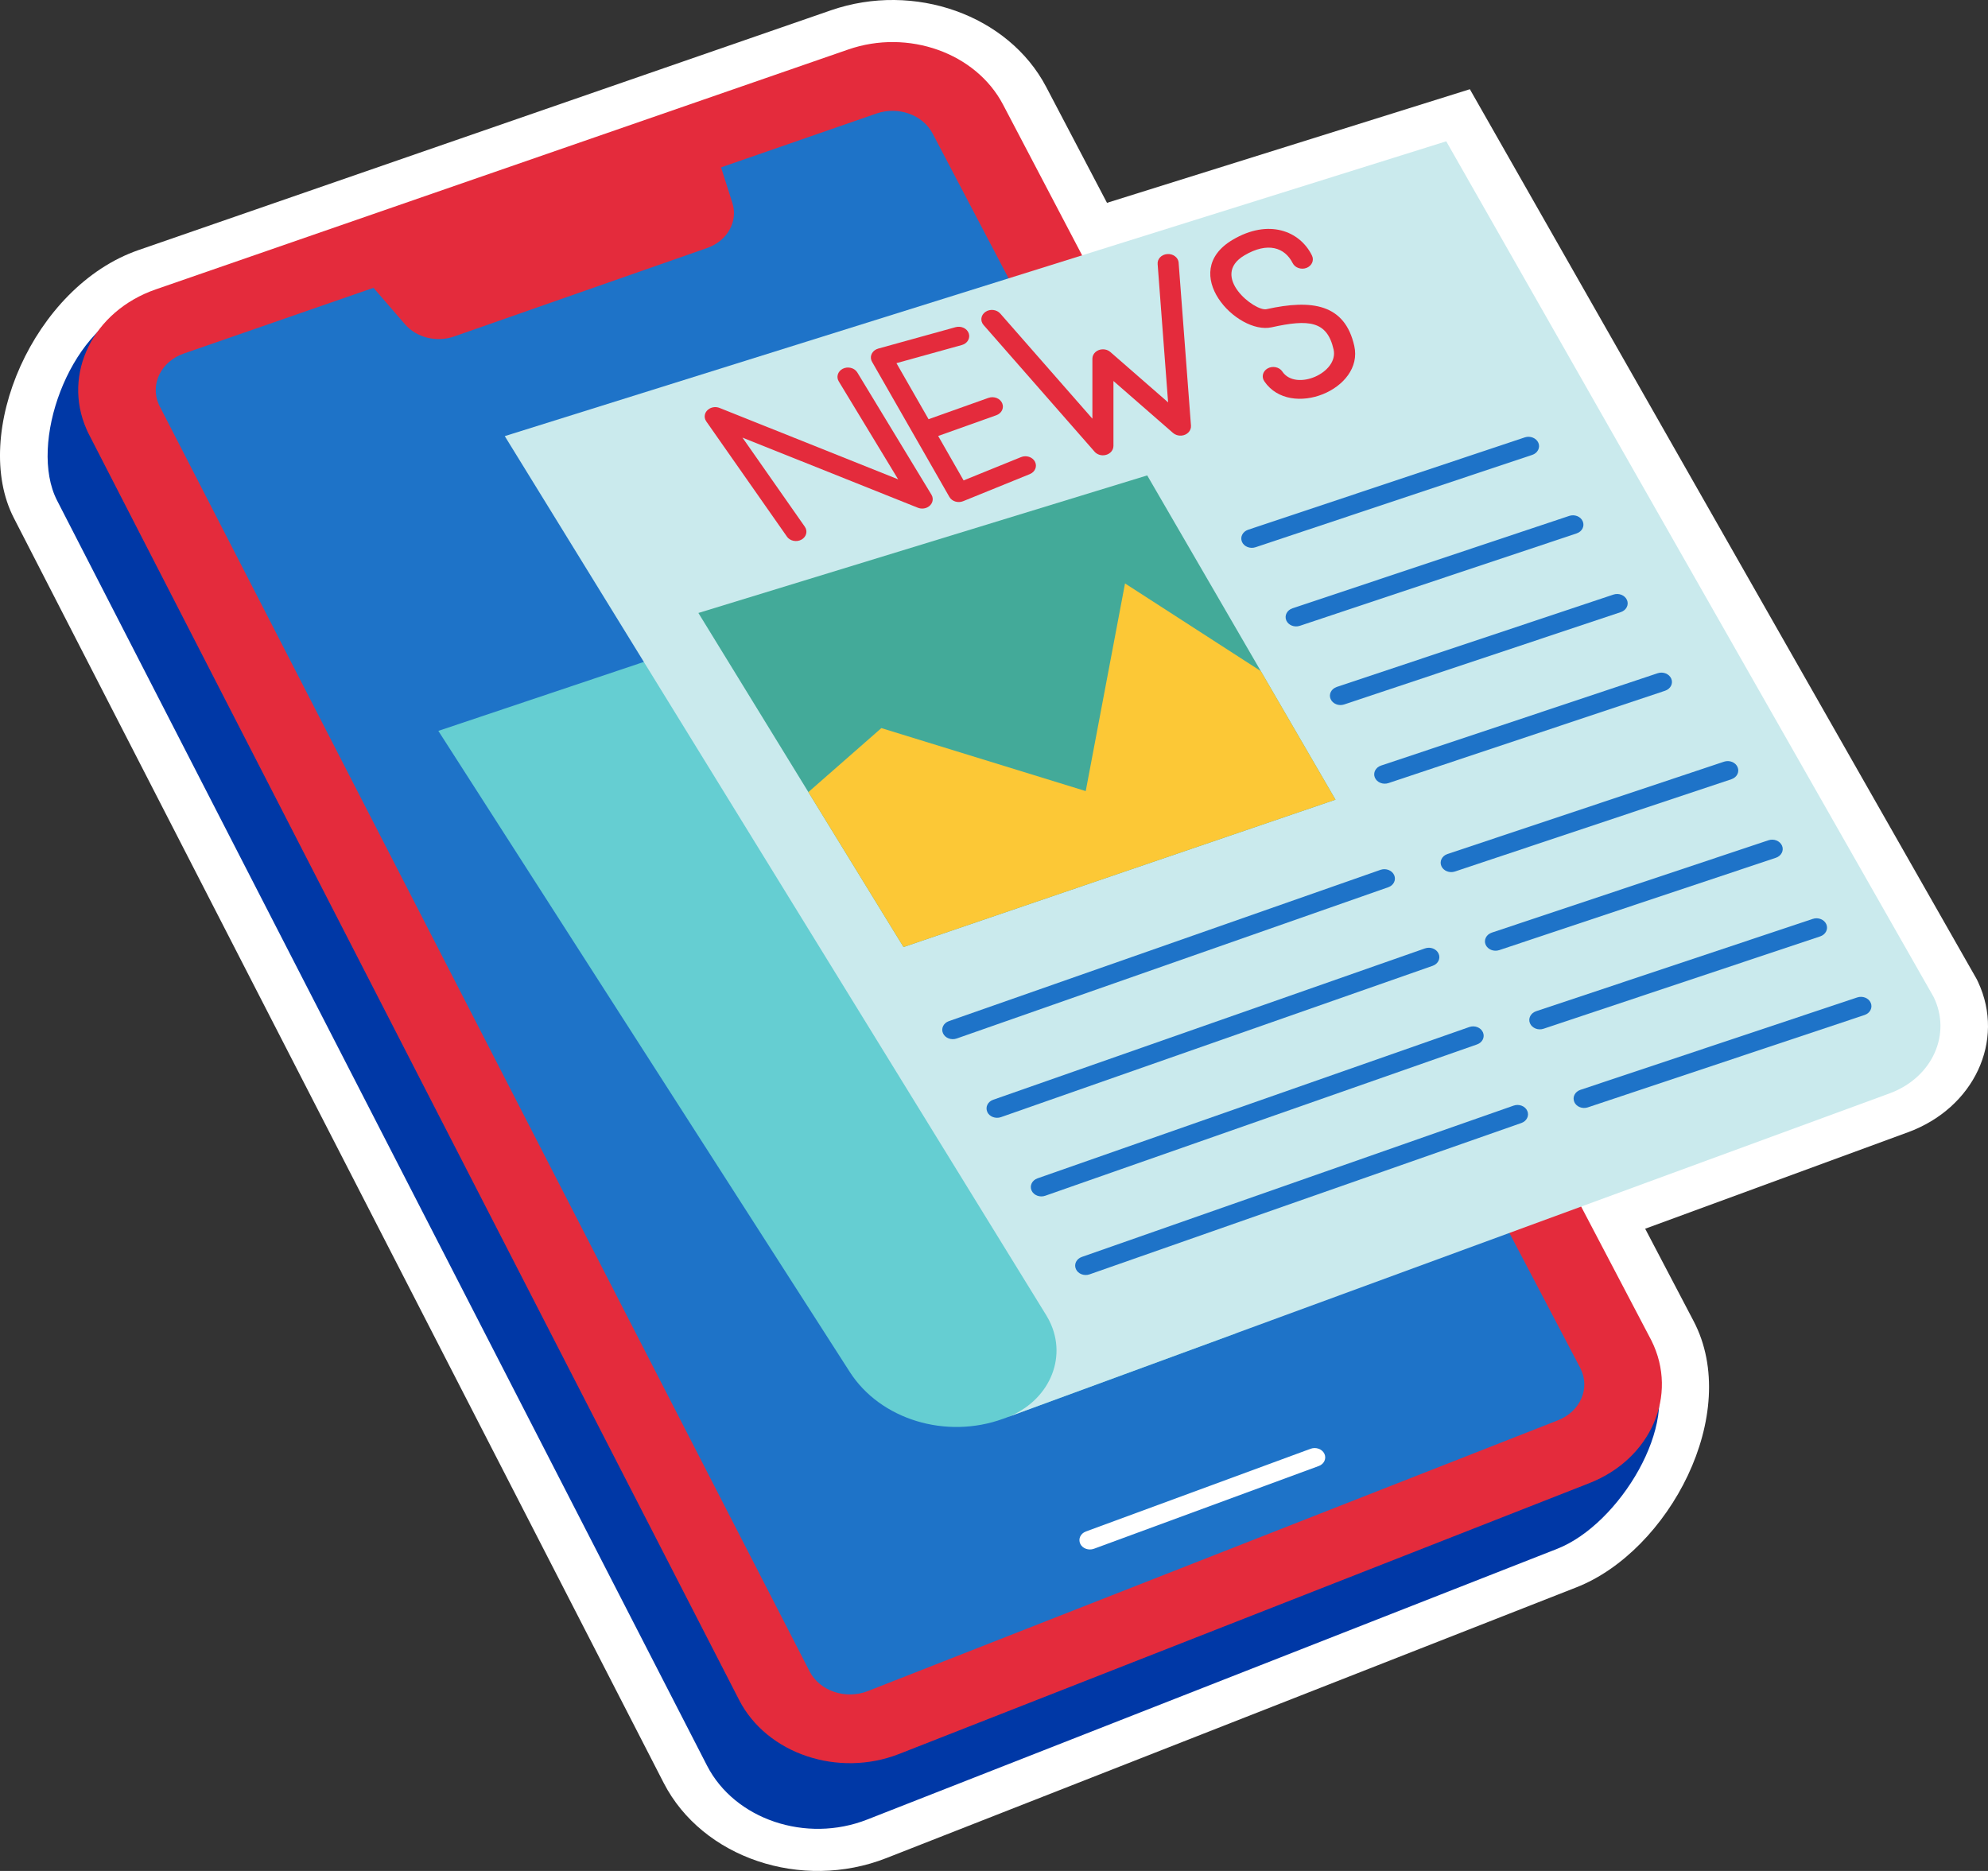 <svg width="85" height="80" viewBox="0 0 85 80" fill="none" xmlns="http://www.w3.org/2000/svg">
<rect x="0" y="0" width="85" height="80" fill="#333333" stroke="none"/>
<path d="M84.541 41.915L84.517 41.867L62.846 3.815L47.331 8.673L44.728 3.711C43.112 0.642 39.091 -0.79 35.532 0.439L5.919 10.694C1.412 12.256 -1.254 18.555 0.591 22.147L28.38 76.241C30.028 79.441 34.268 80.872 37.895 79.451L67.402 67.873C71.344 66.326 74.495 60.453 72.41 56.483L70.342 52.539L81.574 48.416C84.402 47.379 85.747 44.505 84.579 41.996C84.566 41.969 84.553 41.944 84.541 41.916V41.915Z" fill="white"/>
<path d="M34.896 4.922L5.739 13.161C2.954 14.126 1.201 18.987 2.44 21.4L30.229 75.494C31.412 77.798 34.465 78.827 37.075 77.803L66.582 66.225C69.248 65.178 71.863 60.848 70.633 58.503L41.511 7.278C40.352 5.066 37.455 4.036 34.896 4.922Z" fill="#0038A6"/>
<path d="M36.27 2.116L6.659 12.374C3.979 13.302 2.655 15.982 3.701 18.358C3.735 18.438 3.773 18.517 3.813 18.593L31.601 72.687C32.784 74.991 35.837 76.02 38.447 74.996L67.954 63.418C70.586 62.386 71.774 59.658 70.611 57.323C70.598 57.296 70.584 57.269 70.569 57.243L42.886 4.471C41.726 2.261 38.83 1.229 36.27 2.116Z" fill="#E42B3C"/>
<path d="M6.829 17.374L34.616 71.468C35.047 72.306 36.158 72.682 37.108 72.308L66.61 60.731C67.564 60.36 67.998 59.373 67.582 58.526C67.575 58.514 67.569 58.499 67.562 58.486L39.878 5.714C39.46 4.908 38.405 4.53 37.474 4.855L30.83 7.156L31.313 8.675C31.566 9.467 31.101 10.3 30.237 10.603L19.417 14.387C18.667 14.649 17.811 14.438 17.32 13.87L15.969 12.307L7.864 15.115C6.89 15.451 6.409 16.424 6.787 17.288C6.8 17.317 6.815 17.347 6.829 17.376V17.374Z" fill="#1E73C8"/>
<path d="M46.187 66.007C46.091 65.802 46.201 65.569 46.43 65.484L56.034 61.949C56.263 61.863 56.528 61.957 56.626 62.16C56.723 62.364 56.617 62.599 56.388 62.685C56.384 62.685 56.382 62.687 56.378 62.688L46.775 66.223C46.544 66.308 46.281 66.212 46.185 66.007H46.187Z" fill="white"/>
<path d="M42.895 60.664C40.453 61.557 37.641 60.701 36.334 58.664L18.742 31.252L36.265 25.37L52.827 57.018L42.895 60.664Z" fill="#65CED2"/>
<path d="M21.582 18.648L61.836 6.042L82.676 42.631C83.448 44.211 82.629 46.044 80.851 46.729C80.833 46.736 80.814 46.742 80.796 46.75L42.894 60.664C44.71 60.059 45.63 58.264 44.948 56.653C44.891 56.515 44.822 56.383 44.743 56.253L21.582 18.648Z" fill="#CAEAED"/>
<path d="M57.102 34.193L38.632 40.495L34.563 33.869L29.861 26.21L49.051 20.328L53.909 28.698L57.102 34.194V34.193Z" fill="#43AA99"/>
<path d="M40.319 44.18C40.227 43.975 40.341 43.742 40.573 43.662L59.032 37.191C59.265 37.114 59.525 37.218 59.613 37.426C59.698 37.628 59.588 37.854 59.364 37.935L40.903 44.406C40.672 44.487 40.411 44.387 40.319 44.18Z" fill="#1E73C8"/>
<path d="M42.213 47.542C42.121 47.337 42.234 47.104 42.467 47.024L60.926 40.553C61.157 40.471 61.42 40.572 61.51 40.779C61.602 40.983 61.488 41.217 61.256 41.297L42.797 47.768C42.566 47.849 42.303 47.748 42.211 47.544L42.213 47.542Z" fill="#1E73C8"/>
<path d="M44.106 50.904C44.014 50.699 44.128 50.465 44.36 50.385L62.821 43.915C63.052 43.833 63.315 43.934 63.405 44.14C63.496 44.347 63.384 44.579 63.151 44.659L44.692 51.129C44.461 51.211 44.198 51.11 44.106 50.905V50.904Z" fill="#1E73C8"/>
<path d="M46.002 54.264C45.91 54.059 46.023 53.825 46.256 53.745L64.717 47.275C64.947 47.193 65.211 47.294 65.301 47.5C65.393 47.705 65.279 47.939 65.047 48.019L46.586 54.49C46.355 54.571 46.092 54.47 46.002 54.264Z" fill="#1E73C8"/>
<path d="M61.627 37.031C61.538 36.825 61.657 36.594 61.89 36.516L73.719 32.567C73.954 32.492 74.212 32.6 74.296 32.809C74.379 33.012 74.264 33.237 74.037 33.316L62.208 37.265C61.975 37.343 61.715 37.237 61.627 37.031Z" fill="#1E73C8"/>
<path d="M63.52 40.393C63.432 40.187 63.551 39.956 63.784 39.878L75.613 35.929C75.846 35.85 76.105 35.956 76.194 36.162C76.282 36.369 76.163 36.599 75.93 36.678L64.101 40.627C63.868 40.703 63.609 40.599 63.52 40.393Z" fill="#1E73C8"/>
<path d="M65.416 43.755C65.328 43.548 65.447 43.318 65.679 43.239L77.508 39.291C77.741 39.212 78.001 39.318 78.089 39.524C78.177 39.73 78.058 39.961 77.826 40.039L65.997 43.988C65.764 44.067 65.504 43.961 65.416 43.755Z" fill="#1E73C8"/>
<path d="M67.311 47.115C67.222 46.908 67.341 46.678 67.574 46.6L79.403 42.651C79.636 42.571 79.897 42.673 79.986 42.879C80.076 43.086 79.96 43.318 79.728 43.398C79.724 43.398 79.722 43.4 79.719 43.401L67.889 47.35C67.657 47.428 67.397 47.323 67.309 47.116L67.311 47.115Z" fill="#1E73C8"/>
<path d="M53.102 23.166C53.014 22.96 53.133 22.73 53.366 22.651L65.195 18.702C65.428 18.624 65.687 18.73 65.776 18.936C65.864 19.142 65.745 19.373 65.512 19.451L53.681 23.4C53.449 23.477 53.189 23.373 53.101 23.166H53.102Z" fill="#1E73C8"/>
<path d="M54.997 26.527C54.909 26.32 55.028 26.09 55.26 26.011L67.09 22.061C67.322 21.981 67.584 22.083 67.672 22.29C67.762 22.496 67.647 22.728 67.414 22.806C67.412 22.806 67.409 22.808 67.405 22.81L55.576 26.759C55.343 26.837 55.084 26.733 54.995 26.525L54.997 26.527Z" fill="#1E73C8"/>
<path d="M56.892 29.888C56.803 29.682 56.922 29.452 57.155 29.373L68.984 25.424C69.217 25.346 69.476 25.451 69.565 25.658C69.653 25.864 69.534 26.095 69.301 26.173L57.472 30.122C57.24 30.2 56.98 30.095 56.892 29.888Z" fill="#1E73C8"/>
<path d="M58.785 33.25C58.697 33.044 58.816 32.813 59.048 32.735L70.878 28.786C71.11 28.708 71.37 28.813 71.458 29.02C71.547 29.226 71.428 29.456 71.195 29.535L59.366 33.484C59.133 33.562 58.873 33.457 58.785 33.25Z" fill="#1E73C8"/>
<path d="M33.645 22.942L30.198 18.019C30.066 17.832 30.131 17.585 30.342 17.469C30.47 17.398 30.629 17.389 30.766 17.443L38.402 20.496L35.868 16.317C35.744 16.126 35.816 15.881 36.031 15.769C36.245 15.659 36.521 15.723 36.647 15.913C36.653 15.921 36.656 15.929 36.662 15.937L39.827 21.155C39.944 21.35 39.863 21.592 39.643 21.698C39.519 21.757 39.373 21.762 39.244 21.71L31.745 18.712L34.411 22.522C34.543 22.709 34.48 22.955 34.269 23.074C34.057 23.191 33.78 23.134 33.646 22.947C33.646 22.947 33.646 22.944 33.645 22.944V22.942Z" fill="#E42B3C"/>
<path d="M44.252 19.742C44.149 19.542 43.88 19.453 43.655 19.546L41.2 20.542L40.113 18.642L42.591 17.758C42.823 17.68 42.941 17.448 42.85 17.241C42.762 17.035 42.501 16.931 42.268 17.011C42.262 17.013 42.259 17.014 42.253 17.016L39.702 17.925L38.329 15.528L41.124 14.753C41.362 14.688 41.494 14.464 41.42 14.252C41.346 14.041 41.094 13.924 40.856 13.99L37.552 14.905C37.314 14.971 37.182 15.195 37.256 15.406C37.263 15.427 37.272 15.448 37.285 15.469L40.592 21.248C40.702 21.44 40.962 21.52 41.182 21.43L44.03 20.273C44.255 20.182 44.356 19.944 44.252 19.744V19.742Z" fill="#E42B3C"/>
<path d="M46.801 19.314L42.054 13.897C41.901 13.723 41.937 13.472 42.133 13.336C42.33 13.2 42.613 13.232 42.767 13.406L46.707 17.902V15.336C46.707 15.115 46.909 14.936 47.158 14.936C47.277 14.936 47.391 14.977 47.474 15.051L49.944 17.205L49.497 11.296C49.475 11.075 49.659 10.881 49.908 10.864C50.157 10.844 50.375 11.008 50.395 11.228C50.395 11.233 50.395 11.238 50.395 11.243L50.922 18.201C50.938 18.422 50.751 18.613 50.502 18.627C50.374 18.635 50.247 18.593 50.155 18.513L47.607 16.291V19.069C47.607 19.29 47.405 19.469 47.156 19.469C47.017 19.469 46.886 19.411 46.801 19.315V19.314Z" fill="#E42B3C"/>
<path d="M54.062 16.308C53.927 16.123 53.988 15.875 54.197 15.755C54.407 15.635 54.686 15.689 54.821 15.875C54.825 15.88 54.829 15.886 54.832 15.893C55.415 16.739 57.243 15.939 57.02 14.945C56.744 13.723 55.968 13.64 54.371 13.995C52.888 14.324 50.351 11.644 52.706 10.252C54.239 9.345 55.583 9.873 56.096 10.929C56.196 11.132 56.089 11.367 55.862 11.456C55.633 11.543 55.368 11.449 55.269 11.248C54.93 10.579 54.199 10.332 53.207 10.919C51.71 11.806 53.653 13.331 54.152 13.22C56.105 12.787 57.501 13.003 57.904 14.79C58.324 16.649 55.177 17.934 54.062 16.31V16.308Z" fill="#E42B3C"/>
<path d="M57.102 34.193L38.632 40.495L34.563 33.869L37.684 31.133L46.422 33.826L48.102 24.947L53.908 28.695L57.1 34.191L57.102 34.193Z" fill="#FCC836"/>
</svg>

